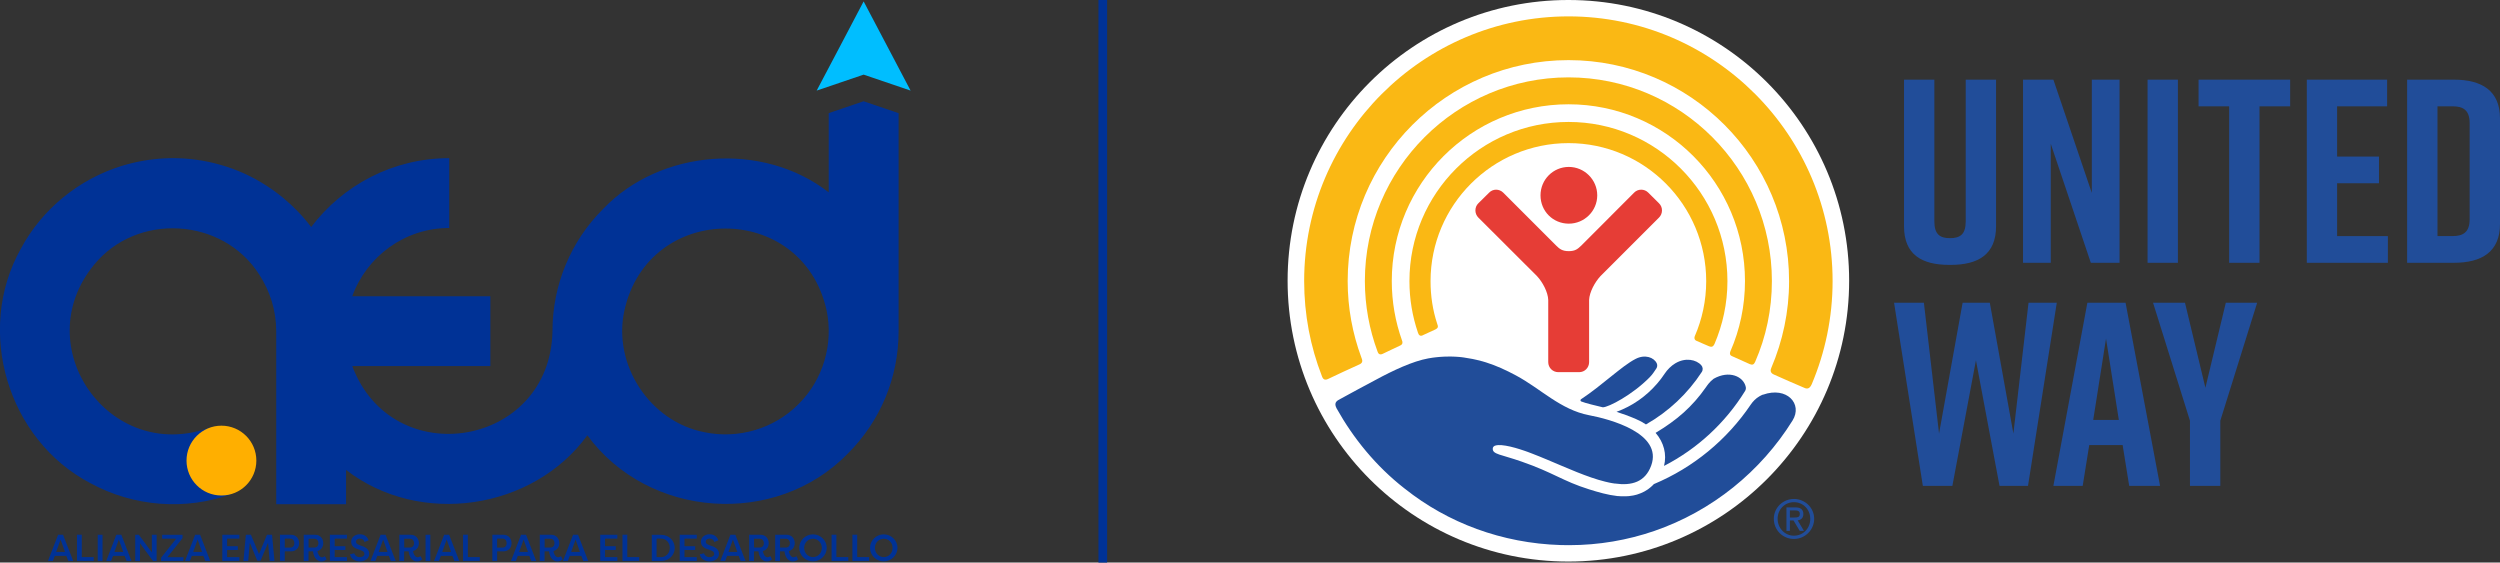 <?xml version="1.0" encoding="UTF-8"?>
<svg id="Layer_2" data-name="Layer 2" xmlns="http://www.w3.org/2000/svg" viewBox="0 0 427.44 96.18">
  <rect x="0" y="0" width="427.44" height="96.18" fill="#333333" stroke="none"/>
  <defs>
    <style>
      .cls-1 {
        fill: #e63d36;
      }

      .cls-2 {
        fill: #fff;
      }

      .cls-3 {
        fill: #fab814;
      }

      .cls-4 {
        fill: #003296;
      }

      .cls-5 {
        fill: #214d99;
      }

      .cls-6 {
        fill: #00beff;
      }

      .cls-7 {
        fill: #ffaf00;
      }
    </style>
  </defs>
  <g id="Capa_3" data-name="Capa 3">
    <g>
      <g>
        <g>
          <path class="cls-4" d="M147.66,17.31l-5.97,2.03v13.55c-11.25-8.77-28.79-7.4-38.56,2.82h0c-5.6,5.57-8.67,13.1-8.67,20.91-.37,19.83-27.34,24.31-34.23,5.97h23.61v-11.94h-23.61c2.46-6.79,8.95-11.67,16.58-11.67v-11.94c-9.63,0-18.2,4.63-23.61,11.78-1.41-1.87-3.03-3.54-4.8-5,0,0-.01-.01-.02-.02-1.2-.98-2.47-1.87-3.8-2.66-4.78-2.86-10.72-4.38-16.52-4.06-2.41.13-4.81.55-7.12,1.25-.02,0-.03,0-.05.01-7.41,2.29-13.67,7.37-17.33,14.19,0,0,0,0,0,0-7.84,13.97-2.29,32.67,11.91,40.09,7.38,4.02,16.3,4.73,24.22,1.8l-4.08-11.22c-16.98,5.93-30.93-13.94-19.57-27.88,7.34-9.05,22.06-8.18,28.3,1.65,1.86,2.89,2.88,6.13,2.89,9.65,0,0,0,29.59,0,29.59h11.94v-5.86c12.65,9.78,32,6.82,41.25-5.92,10.46,14.27,32.25,15.77,44.55,3.11,5.59-5.59,8.67-13.02,8.67-20.92V19.35l-5.97-2.03ZM136.52,69.1c-4.15,4.2-10.3,6.01-16.07,4.8-9.33-1.79-15.74-11.55-13.69-20.82,4.11-18.65,30.42-18.68,34.56-.05,1.22,5.77-.59,11.92-4.8,16.07Z"/>
          <g>
            <path class="cls-4" d="M8.2,95.92l1.73-4.49h.85l1.74,4.49h-.84l-.34-.88h-1.97l-.33.88h-.85ZM10.36,92.26l-.76,2.11h1.51l-.75-2.11Z"/>
            <path class="cls-4" d="M16.02,95.26v.65h-2.86v-4.49h.82v3.83h2.04Z"/>
            <path class="cls-4" d="M17.53,95.92h-.82v-4.49h.82v4.49Z"/>
            <path class="cls-4" d="M18.16,95.92l1.73-4.49h.85l1.74,4.49h-.84l-.34-.88h-1.97l-.33.88h-.85ZM20.32,92.26l-.76,2.11h1.51l-.75-2.11Z"/>
            <path class="cls-4" d="M23.94,92.89v3.03h-.82v-4.49h.62l2.22,3.01v-3.01h.82v4.49h-.62l-2.22-3.03Z"/>
            <path class="cls-4" d="M31.37,95.92h-3.83v-.56l2.58-3.26h-2.4v-.66h3.49v.57l-2.6,3.26h2.76v.65Z"/>
            <path class="cls-4" d="M31.63,95.92l1.73-4.49h.85l1.74,4.49h-.84l-.34-.88h-1.97l-.33.88h-.85ZM33.79,92.26l-.76,2.11h1.51l-.75-2.11Z"/>
            <path class="cls-4" d="M38.01,95.92v-4.49h2.92v.66h-2.1v1.3h1.83v.65h-1.83v1.22h2.1v.65h-2.92Z"/>
            <path class="cls-4" d="M43.99,95.87l-1.28-3.08-.27,3.13h-.82l.42-4.49h.86l1.38,3.3,1.37-3.3h.86l.42,4.49h-.82l-.28-3.13-1.28,3.08h-.56Z"/>
            <path class="cls-4" d="M47.87,95.92v-4.49h1.88c.9,0,1.4.67,1.4,1.44s-.51,1.4-1.4,1.4h-1.06v1.64h-.82ZM49.63,93.63c.43,0,.69-.31.69-.76s-.26-.78-.69-.78h-.94v1.54h.94Z"/>
            <path class="cls-4" d="M54.27,94.23c.08.48.32,1.05.79,1.05.19,0,.37-.08.49-.2l.29.56c-.26.22-.52.35-.9.35-1.06,0-1.38-1.21-1.43-1.72h-.76v1.65h-.82v-4.49h1.94c.89,0,1.4.67,1.4,1.44,0,.65-.38,1.19-1.01,1.35ZM53.75,93.62c.42,0,.69-.31.69-.75s-.28-.76-.69-.76h-.99v1.51h.99Z"/>
            <path class="cls-4" d="M56.4,95.92v-4.49h2.92v.66h-2.1v1.3h1.83v.65h-1.83v1.22h2.1v.65h-2.92Z"/>
            <path class="cls-4" d="M60.57,94.6c.1.38.44.66.93.66s.81-.21.81-.57c0-.26-.19-.46-.59-.6l-.58-.2c-.94-.31-1.1-.88-1.1-1.26,0-.79.67-1.28,1.49-1.28.75,0,1.28.39,1.49,1.03l-.69.29c-.15-.46-.47-.58-.79-.58-.37,0-.67.18-.67.53,0,.15.04.38.53.56l.58.21c.87.28,1.15.83,1.15,1.27,0,.87-.74,1.33-1.6,1.33s-1.57-.49-1.69-1.22l.74-.17Z"/>
            <path class="cls-4" d="M63.34,95.92l1.73-4.49h.85l1.74,4.49h-.84l-.34-.88h-1.97l-.33.88h-.85ZM65.51,92.26l-.76,2.11h1.51l-.75-2.11Z"/>
            <path class="cls-4" d="M70.62,94.23c.08.48.32,1.05.79,1.05.19,0,.37-.08.49-.2l.29.56c-.26.22-.52.35-.9.35-1.06,0-1.38-1.21-1.43-1.72h-.76v1.65h-.82v-4.49h1.94c.89,0,1.4.67,1.4,1.44,0,.65-.38,1.19-1.01,1.35ZM70.1,93.62c.42,0,.69-.31.69-.75s-.28-.76-.69-.76h-.99v1.51h.99Z"/>
            <path class="cls-4" d="M73.58,95.92h-.82v-4.49h.82v4.49Z"/>
            <path class="cls-4" d="M74.21,95.92l1.73-4.49h.85l1.74,4.49h-.84l-.34-.88h-1.97l-.33.88h-.85ZM76.37,92.26l-.76,2.11h1.51l-.75-2.11Z"/>
            <path class="cls-4" d="M82.03,95.26v.65h-2.86v-4.49h.82v3.83h2.04Z"/>
            <path class="cls-4" d="M84.18,95.92v-4.49h1.88c.9,0,1.4.67,1.4,1.44s-.51,1.4-1.4,1.4h-1.06v1.64h-.82ZM85.93,93.63c.43,0,.69-.31.69-.76s-.26-.78-.69-.78h-.94v1.54h.94Z"/>
            <path class="cls-4" d="M87.36,95.92l1.73-4.49h.85l1.74,4.49h-.84l-.34-.88h-1.97l-.33.88h-.85ZM89.52,92.26l-.76,2.11h1.51l-.75-2.11Z"/>
            <path class="cls-4" d="M94.63,94.23c.08.48.32,1.05.79,1.05.19,0,.37-.08.49-.2l.29.56c-.26.22-.52.35-.9.35-1.06,0-1.38-1.21-1.43-1.72h-.76v1.65h-.82v-4.49h1.94c.89,0,1.4.67,1.4,1.44,0,.65-.38,1.19-1.01,1.35ZM94.11,93.62c.42,0,.69-.31.69-.75s-.28-.76-.69-.76h-.99v1.51h.99Z"/>
            <path class="cls-4" d="M96.25,95.92l1.73-4.49h.85l1.74,4.49h-.84l-.34-.88h-1.97l-.33.88h-.85ZM98.41,92.26l-.76,2.11h1.51l-.75-2.11Z"/>
            <path class="cls-4" d="M102.63,95.92v-4.49h2.92v.66h-2.1v1.3h1.83v.65h-1.83v1.22h2.1v.65h-2.92Z"/>
            <path class="cls-4" d="M109.29,95.26v.65h-2.86v-4.49h.82v3.83h2.04Z"/>
            <path class="cls-4" d="M113.03,95.92h-1.59v-4.48h1.59c1.35,0,2.33,1.01,2.33,2.24s-.97,2.24-2.33,2.24ZM113.03,92.09h-.77v3.17h.77c.87,0,1.49-.72,1.49-1.59s-.62-1.58-1.49-1.58Z"/>
            <path class="cls-4" d="M116.21,95.92v-4.49h2.92v.66h-2.1v1.3h1.83v.65h-1.83v1.22h2.1v.65h-2.92Z"/>
            <path class="cls-4" d="M120.37,94.6c.1.38.44.66.93.66s.81-.21.81-.57c0-.26-.19-.46-.59-.6l-.58-.2c-.94-.31-1.1-.88-1.1-1.26,0-.79.67-1.28,1.49-1.28.75,0,1.28.39,1.49,1.03l-.69.29c-.15-.46-.47-.58-.79-.58-.37,0-.67.18-.67.53,0,.15.04.38.53.56l.58.21c.87.28,1.15.83,1.15,1.27,0,.87-.74,1.33-1.6,1.33s-1.57-.49-1.69-1.22l.74-.17Z"/>
            <path class="cls-4" d="M123.15,95.92l1.73-4.49h.85l1.74,4.49h-.84l-.34-.88h-1.97l-.33.88h-.85ZM125.31,92.26l-.76,2.11h1.51l-.75-2.11Z"/>
            <path class="cls-4" d="M130.43,94.23c.08.48.32,1.05.79,1.05.19,0,.37-.08.49-.2l.29.56c-.26.22-.52.35-.9.35-1.06,0-1.38-1.21-1.43-1.72h-.76v1.65h-.82v-4.49h1.94c.89,0,1.4.67,1.4,1.44,0,.65-.38,1.19-1.01,1.35ZM129.91,93.62c.42,0,.69-.31.69-.75s-.28-.76-.69-.76h-.99v1.51h.99Z"/>
            <path class="cls-4" d="M134.88,94.23c.08.48.32,1.05.79,1.05.19,0,.37-.08.49-.2l.29.56c-.26.22-.52.35-.9.35-1.06,0-1.38-1.21-1.43-1.72h-.76v1.65h-.82v-4.49h1.94c.89,0,1.4.67,1.4,1.44,0,.65-.38,1.19-1.01,1.35ZM134.36,93.62c.42,0,.69-.31.69-.75s-.28-.76-.69-.76h-.99v1.51h.99Z"/>
            <path class="cls-4" d="M139,91.36c1.28,0,2.35,1.04,2.35,2.31s-1.06,2.31-2.35,2.31-2.35-1.04-2.35-2.31,1.06-2.31,2.35-2.31ZM139,95.25c.83,0,1.51-.67,1.51-1.57s-.69-1.57-1.51-1.57-1.51.67-1.51,1.57.69,1.57,1.51,1.57Z"/>
            <path class="cls-4" d="M145.04,95.26v.65h-2.86v-4.49h.82v3.83h2.04Z"/>
            <path class="cls-4" d="M148.6,95.26v.65h-2.86v-4.49h.82v3.83h2.04Z"/>
            <path class="cls-4" d="M151.1,91.36c1.28,0,2.35,1.04,2.35,2.31s-1.06,2.31-2.35,2.31-2.35-1.04-2.35-2.31,1.06-2.31,2.35-2.31ZM151.1,95.25c.83,0,1.51-.67,1.51-1.57s-.69-1.57-1.51-1.57-1.51.67-1.51,1.57.69,1.57,1.51,1.57Z"/>
          </g>
          <circle class="cls-7" cx="37.86" cy="78.75" r="5.97"/>
          <polygon class="cls-6" points="139.63 15.49 143.65 7.87 147.66 .24 151.68 7.87 155.69 15.49 147.66 12.76 139.63 15.49"/>
        </g>
        <g>
          <path class="cls-5" d="M341.28,38.67c0,4.83-3.04,6.62-7.78,6.62h-.18c-4.74,0-7.78-1.74-7.78-6.62V13.62h5.19v24.24c0,2.24.98,2.86,2.68,2.86s2.68-.63,2.68-2.86V13.62h5.19v25.05Z"/>
          <polygon class="cls-5" points="345.89 44.93 345.89 13.62 351.08 13.62 357.65 32.99 357.65 13.62 362.39 13.62 362.39 44.93 357.48 44.93 350.63 24.58 350.63 44.93 345.89 44.93"/>
          <rect class="cls-5" x="367.18" y="13.62" width="5.19" height="31.31"/>
          <polygon class="cls-5" points="391.56 18.18 386.32 18.18 386.32 44.93 381.13 44.93 381.13 18.18 375.9 18.18 375.9 13.62 391.56 13.62 391.56 18.18"/>
          <polygon class="cls-5" points="394.41 44.93 394.41 13.62 408.14 13.62 408.14 18.18 399.59 18.18 399.59 26.77 406.75 26.77 406.75 31.33 399.59 31.33 399.59 40.37 408.27 40.37 408.27 44.93 394.41 44.93"/>
          <path class="cls-5" d="M427.44,20.24v18.07c0,4.74-3.13,6.62-7.87,6.62h-8.01V13.62h8.01c4.74,0,7.87,1.88,7.87,6.62M419.39,18.18h-2.64v22.18h2.64c1.7,0,2.86-.63,2.86-2.86v-16.46c0-2.24-1.16-2.86-2.86-2.86"/>
          <polygon class="cls-5" points="346.74 83.07 341.87 83.07 337.84 61.6 333.81 83.07 328.76 83.07 323.84 51.76 328.94 51.76 331.53 74.13 335.56 51.76 340.21 51.76 344.24 74.13 346.83 51.76 351.66 51.76 346.74 83.07"/>
          <path class="cls-5" d="M362.94,76.09h-5.73l-1.12,6.98h-5.01l5.81-31.31h6.53l5.9,31.31h-5.28l-1.12-6.98ZM362.27,71.8l-2.19-13.91-2.19,13.91h4.38Z"/>
          <polygon class="cls-5" points="379.62 83.07 374.43 83.07 374.43 71.93 368.12 51.76 373.58 51.76 377.07 66.3 380.56 51.76 385.92 51.76 379.62 71.93 379.62 83.07"/>
          <path class="cls-2" d="M316.16,48c0,26.5-21.51,48.01-48.01,48.01s-48-21.5-48-48.01S241.62,0,268.15,0s48.01,21.49,48.01,48"/>
          <path class="cls-3" d="M243.28,57.31c.49-.23,1.62-.73,2.11-.97.58-.29.5-.53.33-1-.76-2.3-1.13-4.75-1.13-7.27,0-13.01,10.58-23.6,23.59-23.6s23.54,10.59,23.54,23.6c0,3.33-.7,6.52-1.94,9.38-.11.2-.13.61.21.79.39.16,1.82.81,2.23.97.43.17.69.07.91-.38,1.42-3.32,2.22-6.95,2.22-10.76,0-15.02-12.18-27.22-27.17-27.22s-27.2,12.19-27.2,27.22c0,3.08.51,6.02,1.45,8.79.13.42.36.69.85.46"/>
          <path class="cls-3" d="M236.38,60.51c.55-.29,2.5-1.17,3.01-1.43.53-.22.41-.67.32-.87-1.13-3.18-1.75-6.58-1.75-10.16,0-16.68,13.55-30.22,30.22-30.22s30.17,13.54,30.17,30.22c0,4.27-.88,8.33-2.49,12.01-.08.19-.23.65.29.84.46.21,2.63,1.18,3.03,1.36.43.17.69.1.91-.4,1.85-4.22,2.86-8.9,2.86-13.81,0-19.19-15.59-34.82-34.77-34.82s-34.82,15.63-34.82,34.82c0,4.22.77,8.28,2.16,12.04.08.23.26.69.86.42"/>
          <path class="cls-3" d="M226.97,64.84c.67-.34,4.76-2.23,5.47-2.54.74-.32.42-.88.32-1.18-1.51-4.08-2.34-8.48-2.34-13.06,0-20.84,16.92-37.78,37.76-37.78s37.71,16.93,37.71,37.78c0,5.27-1.1,10.27-3.04,14.84-.13.28-.27.83.43,1.13.64.3,4.63,2.05,5.17,2.26.53.26.95.2,1.31-.59,2.3-5.45,3.57-11.42,3.57-17.65,0-24.94-20.26-45.25-45.15-45.25s-45.2,20.31-45.2,45.25c0,5.74,1.07,11.21,3.03,16.25.1.28.31.82.97.53"/>
          <path class="cls-1" d="M268.23,38.24c2.66,0,4.86-2.16,4.86-4.84s-2.2-4.86-4.86-4.86-4.84,2.15-4.84,4.86,2.14,4.84,4.84,4.84"/>
          <path class="cls-1" d="M270.01,63.63c.94,0,1.69-.77,1.69-1.71v-10.63c.05-1.35,1.01-3.08,1.94-4.08l10.01-10.01c.68-.67.68-1.79,0-2.44l-1.83-1.82c-.66-.68-1.77-.68-2.43,0l-9.03,9.05c-.62.59-1.04.95-2.14.95s-1.57-.37-2.15-.95l-9.05-9.05c-.69-.68-1.76-.68-2.42,0l-1.84,1.82c-.67.65-.67,1.77,0,2.44l10.03,10.01c.95,1.01,1.88,2.74,1.92,4.08v10.63c0,.95.77,1.71,1.71,1.71h3.57Z"/>
          <path class="cls-5" d="M306.03,88.49h.66c.74,0,1.03-.1,1.03-.64,0-.41-.25-.59-.88-.59h-.81v1.23ZM306.03,90.76h-.59v-4.01h1.5c.93,0,1.39.37,1.39,1.14,0,.71-.46,1.02-.97,1.08l1.07,1.79h-.72l-1.06-1.77h-.62v1.77ZM309.51,88.7c0-1.6-1.22-2.84-2.79-2.84s-2.79,1.24-2.79,2.84,1.23,2.89,2.79,2.89,2.79-1.23,2.79-2.89M303.28,88.7c0-1.91,1.57-3.39,3.44-3.39s3.46,1.48,3.46,3.39-1.58,3.45-3.46,3.45-3.44-1.49-3.44-3.45"/>
          <path class="cls-5" d="M276.38,70.41c1.01.32,2.13.72,3.36,1.25.61.26,1.18.57,1.68.91,3.86-2.19,7.14-5.28,9.55-8.98.23-.36.19-.82-.09-1.14-.86-.98-2.72-1.36-4.42-.34h-.01c-.74.45-1.36,1.07-1.84,1.79-.39.59-.82,1.16-1.29,1.7-1.9,2.2-4.28,3.84-6.93,4.81"/>
          <path class="cls-5" d="M283.07,74.01c1.41,1.63,1.94,3.66,1.44,5.65,5.7-2.93,10.49-7.37,13.85-12.8.13-.2.17-.45.13-.68-.38-1.83-2.85-2.93-5.5-1.42,0,0,0,0,0,0-.71.54-1.08,1.11-1.31,1.44-2.39,3.41-5.02,5.65-8.6,7.8"/>
          <path class="cls-5" d="M282.05,64.51c.44-.45.8-.97,1.14-1.5.17-.26.21-.59.08-.88-.47-1.02-2.02-1.6-3.63-.76-2.34,1.19-5.67,4.48-9.32,6.89-.14.09-.13.31.03.38.91.36,2.47.69,3.69,1,.97,0,5.05-2.12,8.01-5.13"/>
          <path class="cls-5" d="M301.46,67.45c-.2.07-.41.18-.64.31-.61.35-1.11.86-1.5,1.44-4.05,5.99-9.8,10.75-16.55,13.57-.17.19-.35.36-.54.52-.14.12-.28.24-.43.34-.02.02-.05.04-.07.05-.16.11-.33.21-.5.31-.05.03-.1.06-.15.08-.17.09-.34.17-.51.24-.04.02-.08.03-.13.05-.15.06-.29.11-.44.16-.05.02-.1.03-.15.05-.17.05-.35.09-.53.13-.06.01-.12.02-.18.03-.16.03-.31.05-.47.07-.05,0-.09.01-.14.02-.17.02-.35.03-.52.03-.06,0-.13,0-.19,0-.18,0-.37,0-.55,0-.04,0-.07,0-.11,0-.19-.01-.37-.03-.56-.04-.03,0-.06,0-.08,0-1.62-.18-3.28-.66-4.83-1.15-4.51-1.41-6.1-2.86-11.53-4.74-3.54-1.24-4.99-1.22-4.93-2.23.01-.21.12-.35.3-.45.01,0,.02-.02.04-.02.04-.02.08-.03.12-.04.05-.02.09-.03.15-.04.03,0,.06,0,.09-.01.07-.01.14-.02.21-.03h.01c.71-.04,1.76.15,2.91.47.25.07.51.15.77.23.27.09.55.18.82.27.18.06.36.13.54.19,0,0,0,0,0,0,.28.1.56.21.84.32.1.04.2.08.3.12.19.07.37.15.56.22.13.05.25.1.38.15.16.07.32.13.48.2.15.06.3.13.46.19.09.04.18.08.27.11,3.37,1.41,6.92,3.04,10,3.79.05.01.1.02.14.03.16.04.32.07.47.11.1.02.2.04.3.06.09.02.19.03.28.05.13.02.26.04.38.06.02,0,.04,0,.06,0,2.88.41,5.17-.25,6.2-3.05,2.05-5.56-7.11-7.97-10.62-8.63-4.88-.94-8.25-4.52-12.48-6.79-1.78-.96-3.49-1.72-5.05-2.21-.04-.01-.08-.03-.12-.04-.24-.07-.48-.15-.71-.21-.01,0-.02,0-.03,0-1.06-.29-2.07-.49-3.03-.62-.13-.02-.26-.03-.38-.05-.13-.01-.26-.03-.39-.04-.14-.01-.29-.03-.43-.03-.11,0-.22-.02-.33-.02-.21-.01-.43-.02-.64-.02-.03,0-.07,0-.1,0h-.03c-.3,0-.6,0-.89.01-.12,0-.24.01-.36.02-.17,0-.34.02-.51.03-.14.01-.29.02-.43.04-.13.01-.26.03-.38.04-.16.02-.32.04-.48.06-.04,0-.08.01-.12.02-.21.03-.41.06-.61.1-2.63.47-6.01,2.06-8.98,3.67h0c-.63.32-5.86,3.14-6.37,3.44-.51.31-.7.69-.3,1.45,2.86,5.11,6.72,9.86,11.58,13.66.02.02.05.04.07.05h0c7.34,5.85,16.61,9.33,26.64,9.64.47.02.95.02,1.42.02h.02c5.1,0,10.01-.86,14.58-2.43h0c9.89-3.41,18.22-10.17,23.64-18.89,1.77-2.85-1-5.85-5.05-4.41"/>
        </g>
      </g>
      <rect class="cls-4" x="187.81" y="0" width="1.48" height="96.18"/>
    </g>
  </g>
</svg>